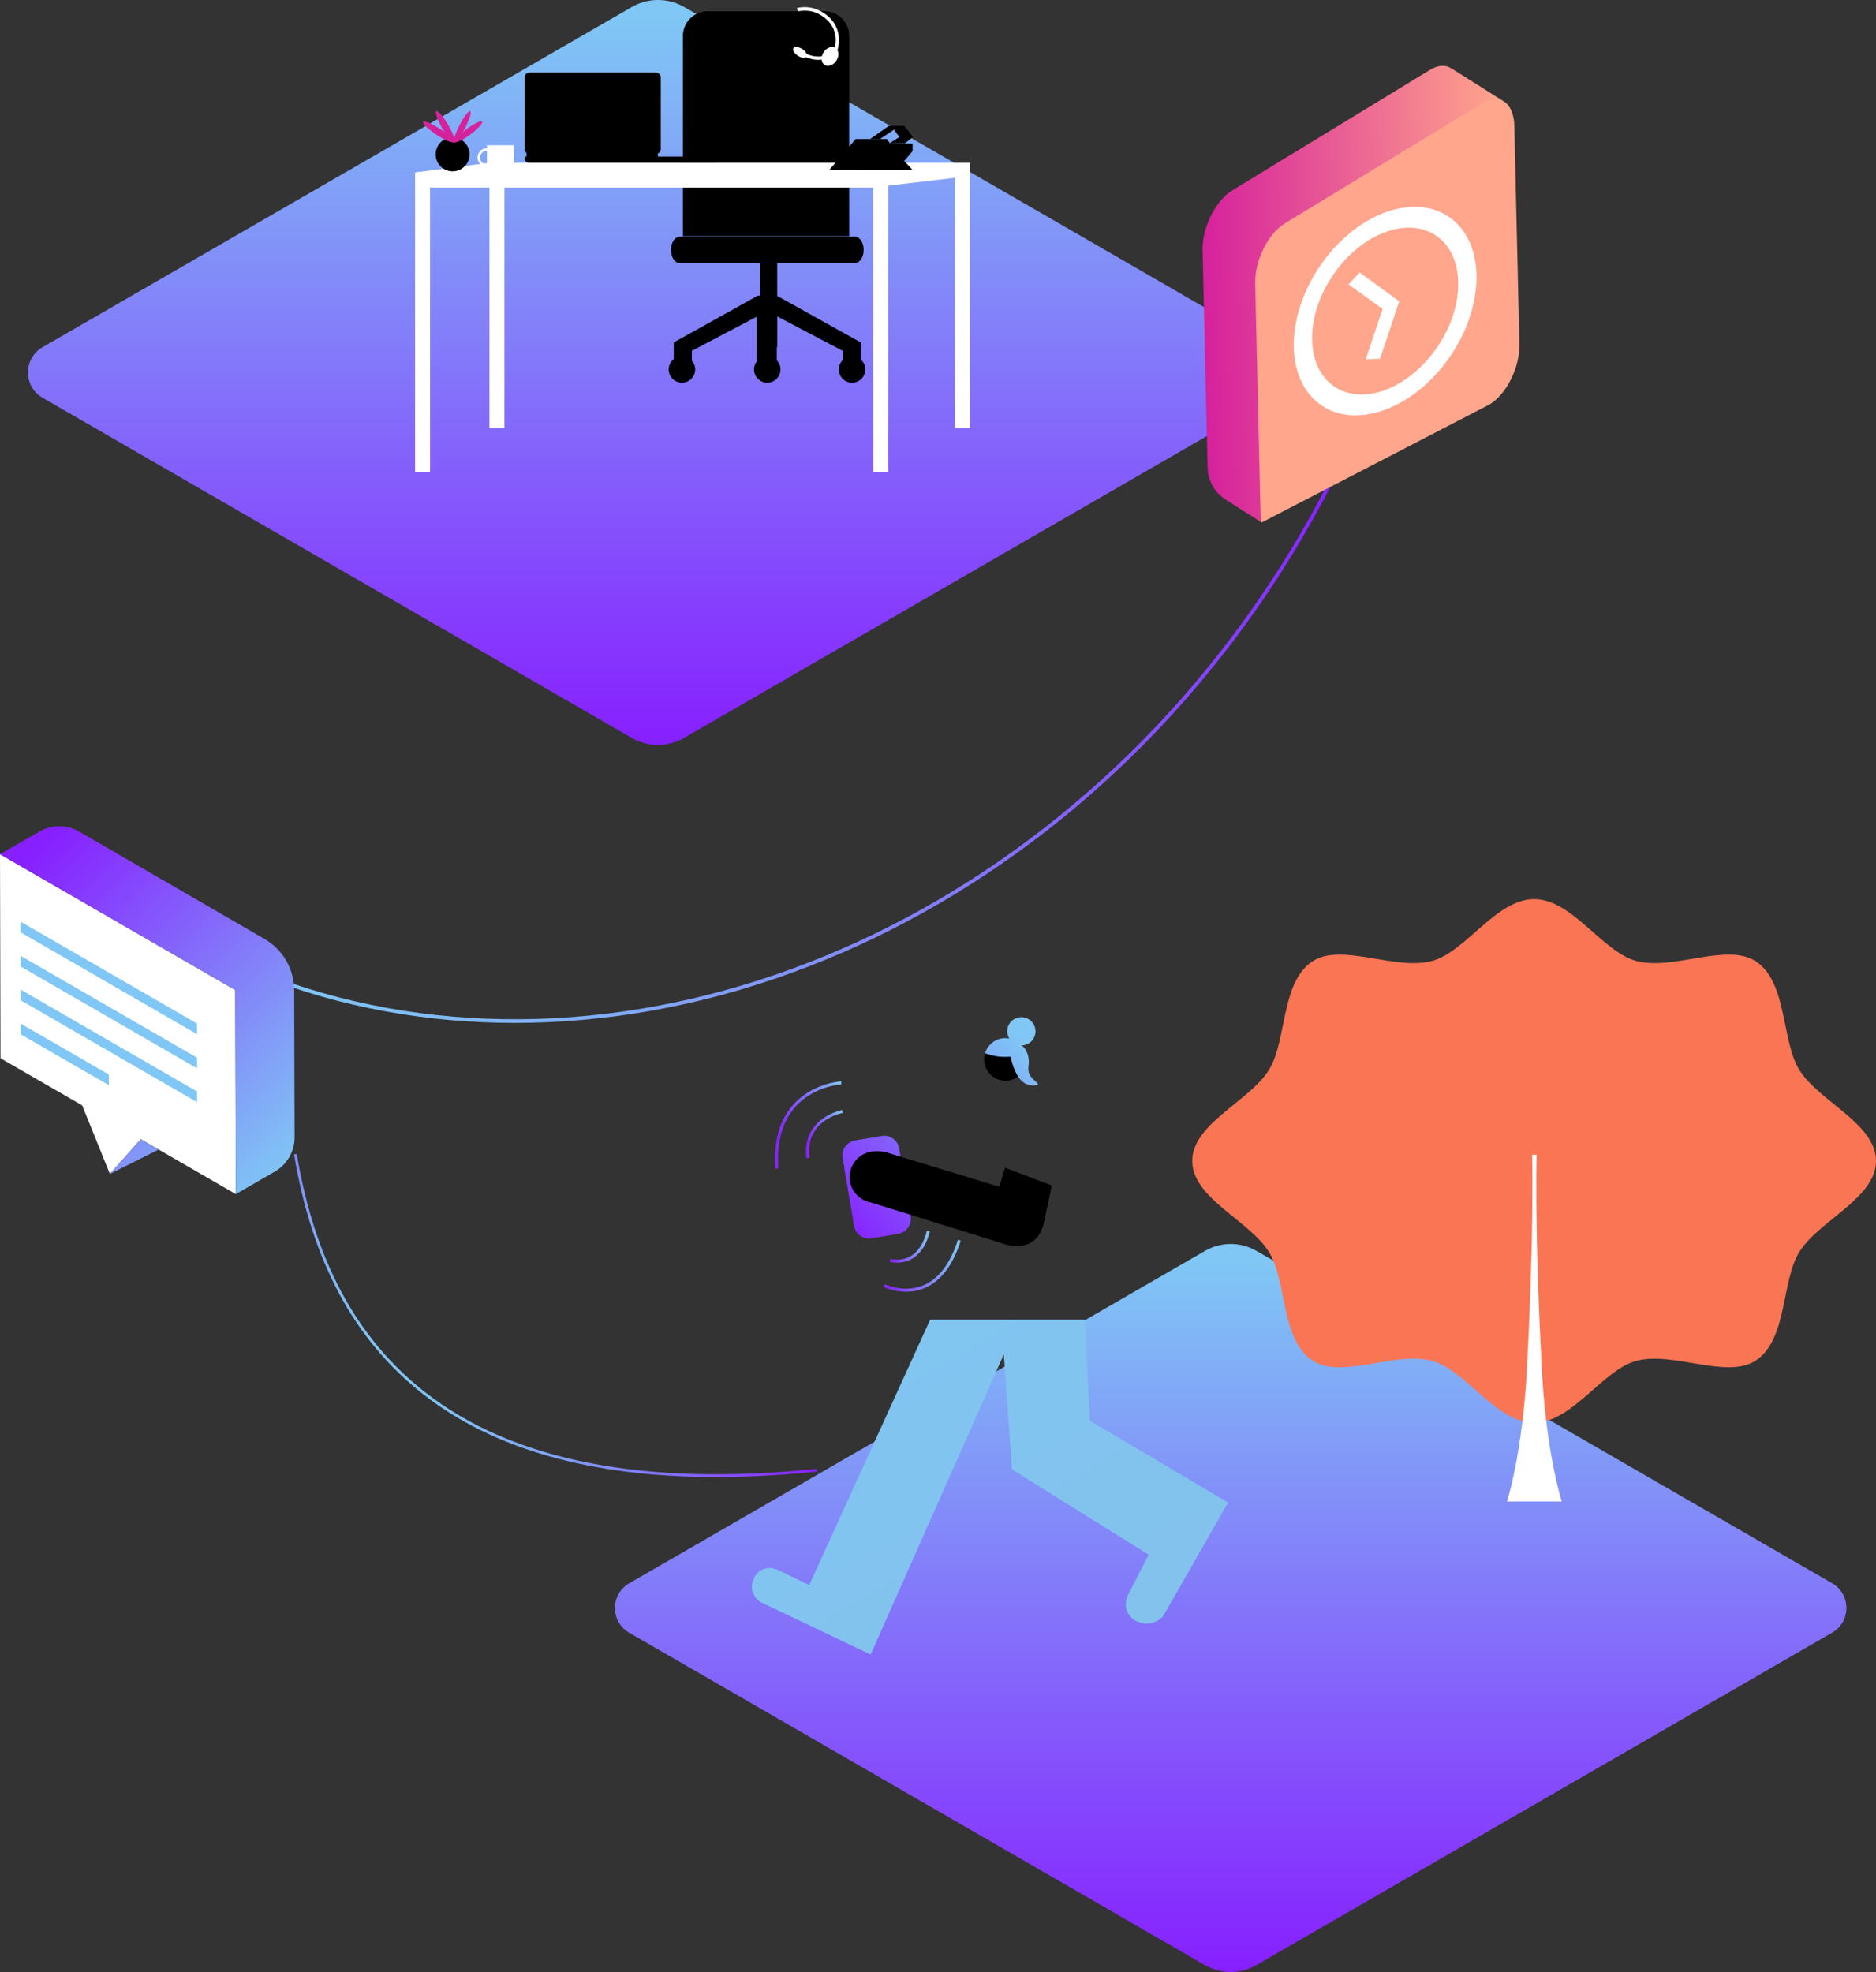 <?xml version="1.0" encoding="iso-8859-1"?>
<!-- Generator: Adobe Illustrator 24.0.0, SVG Export Plug-In . SVG Version: 6.00 Build 0)  -->
<svg version="1.1" id="Layer_1" xmlns="http://www.w3.org/2000/svg" xmlns:xlink="http://www.w3.org/1999/xlink" x="0px" y="0px"
	 viewBox="0 0 506.545 532.482" style="enable-background:new 0 0 506.545 532.482;" xml:space="preserve">
<rect x="0" y="0" width="506.545" height="532.482" fill="#333333" stroke="none"/>
<linearGradient id="SVGID_1_" gradientUnits="userSpaceOnUse" x1="332.299" y1="533.015" x2="332.299" y2="340.37">
	<stop  offset="8.011200e-04" style="stop-color:#871FFF"/>
	<stop  offset="1" style="stop-color:#80C7F5"/>
</linearGradient>
<path style="fill:url(#SVGID_1_);" d="M169.895,440.874l155.451,89.75c4.292,2.478,9.58,2.478,13.871,0l155.486-89.77
	c5.138-2.966,5.138-10.382,0-13.348l-155.451-89.75c-4.292-2.478-9.58-2.478-13.871,0l-155.486,89.77
	C164.757,430.492,164.757,437.907,169.895,440.874z"/>
<g>
	<path style="fill:#FA7554;" d="M506.545,313.474c0,10.003-15.102,15.916-20.561,24.354c-5.095,7.874-3.216,23.895-11.95,29.572
		c-7.865,5.112-22.268-2.634-32.254,0.077c-9.13,2.478-17.269,16.692-27.544,16.692c-10.275,0-18.413-14.213-27.543-16.692
		c-9.987-2.711-24.391,5.035-32.256-0.077c-8.734-5.678-6.855-21.698-11.95-29.573c-5.459-8.438-20.56-14.35-20.56-24.353
		c0-10.003,15.102-15.916,20.561-24.354c5.095-7.874,3.216-23.895,11.95-29.572c7.865-5.112,22.268,2.634,32.254-0.077
		c9.13-2.478,17.269-16.692,27.544-16.692c10.275,0,18.413,14.213,27.543,16.692c9.987,2.711,24.391-5.035,32.256,0.077
		c8.734,5.678,6.855,21.698,11.95,29.573C491.444,297.559,506.545,303.471,506.545,313.474z"/>
</g>
<path style="fill:#FFFFFF;" d="M406.897,405.43c1.187-3.901,1.994-7.802,2.711-11.703c0.692-3.901,1.251-7.802,1.678-11.703
	c0.421-3.901,0.751-7.802,0.968-11.703l0.57-11.703c0.344-7.802,0.604-15.604,0.786-23.406c0.141-7.802,0.245-15.604,0.089-23.406
	h1.2c-0.156,7.802-0.052,15.604,0.089,23.406c0.182,7.802,0.441,15.604,0.786,23.406l0.57,11.703
	c0.217,3.901,0.547,7.802,0.968,11.703c0.427,3.901,0.986,7.802,1.678,11.703c0.717,3.901,1.525,7.802,2.711,11.703H406.897z"/>
<linearGradient id="SVGID_2_" gradientUnits="userSpaceOnUse" x1="465.795" y1="749.98" x2="699.205" y2="749.98" gradientTransform="matrix(-0.672 0.963 -0.82 -0.573 1222.488 66.57)">
	<stop  offset="8.011200e-04" style="stop-color:#871FFF"/>
	<stop  offset="1" style="stop-color:#80C7F5"/>
</linearGradient>
<path style="fill:url(#SVGID_2_);" d="M139.019,276.208c-23.784,0-46.936-4.196-68.357-12.596l0.361-0.92
	c43.374,17.01,93.915,16.689,142.314-0.902c24.107-8.762,47.012-21.477,68.077-37.792c21.803-16.886,41.071-37.211,57.27-60.412
	c7.382-10.573,14.069-21.688,19.875-33.038l0.88,0.45c-5.826,11.39-12.537,22.545-19.944,33.154
	c-16.256,23.282-35.593,43.68-57.475,60.627c-21.147,16.377-44.141,29.142-68.345,37.939
	C188.941,271.708,163.642,276.208,139.019,276.208z"/>
<linearGradient id="SVGID_3_" gradientUnits="userSpaceOnUse" x1="177.654" y1="201.679" x2="177.654" y2="4.576">
	<stop  offset="8.011200e-04" style="stop-color:#871FFF"/>
	<stop  offset="1" style="stop-color:#80C7F5"/>
</linearGradient>
<path style="fill:url(#SVGID_3_);" d="M11.492,107.405l159.048,91.827c4.391,2.535,9.801,2.535,14.192,0l159.084-91.847
	c5.256-3.035,5.256-10.622,0-13.657L184.768,1.901c-4.391-2.535-9.801-2.535-14.192,0L11.492,93.749
	C6.235,96.783,6.235,104.371,11.492,107.405z"/>
<path d="M229.291,63.761V9.669c0-3.643-2.981-6.624-6.624-6.624h-31.641c-3.643,0-6.624,2.981-6.624,6.624v54.092H229.291z"/>
<path d="M204.35,85.501v12.077c-0.47,0.605-0.752,1.362-0.752,2.187c0,1.974,1.6,3.573,3.573,3.573s3.573-1.6,3.573-3.573
	c0-0.957-0.379-1.825-0.991-2.466V85.375l17.787,9.361v2.506c-0.645,0.646-1.044,1.538-1.044,2.524c0,1.974,1.6,3.573,3.573,3.573
	s3.573-1.6,3.573-3.573c0-1.074-0.476-2.035-1.226-2.69v-4.613l-22.664-12.618h-5.403v0.133l-22.424,12.485v4.499
	c-0.829,0.654-1.363,1.666-1.363,2.804c0,1.974,1.6,3.573,3.573,3.573c1.974,0,3.573-1.6,3.573-3.573
	c0-0.912-0.344-1.741-0.907-2.373v-2.656L204.35,85.501z"/>
<polyline points="209.86,71.038 209.86,93.704 205.227,93.704 205.227,71.038 "/>
<path d="M183.516,71.038c-1.293,0-2.34-1.595-2.34-3.564v0c0-1.968,1.048-3.564,2.34-3.564h47.344c1.293,0,2.34,1.595,2.34,3.564v0
	c0,1.968-1.048,3.564-2.34,3.564H183.516z"/>
<path style="fill:#FFFFFF;" d="M261.947,43.96v4.044h-0.012v67.563h-4.044V48.004l-22.113,2.607H116.121l20.084-2.607v67.563h-4.044
	V48.004V43.96H261.947z"/>
<path style="fill:#FFFFFF;" d="M239.833,46.567v4.044h-0.012v76.866h-4.044V50.611H116.121v76.866h-4.044V50.611v-4.044
	l20.084-2.607L239.833,46.567z"/>
<g>
	<rect x="142.164" y="40.865" width="35.472" height="1.597"/>
	<path d="M141.656,42.95c0,0.558,0.612,1.01,1.368,1.01h49.61c0.755,0,1.368-0.452,1.368-1.01v-0.667h-52.346V42.95z"/>
	<path d="M177.05,19.582h-34.026c-0.755,0-1.368,0.568-1.368,1.268v19.445c0,0.7,0.612,1.268,1.368,1.268h34.026
		c0.755,0,1.368-0.568,1.368-1.268V20.85C178.418,20.15,177.806,19.582,177.05,19.582z"/>
</g>
<g>
	
		<ellipse transform="matrix(0.543 -0.839 0.839 0.543 89.639 195.143)" style="fill:#FFFFFF;" cx="224.242" cy="15.154" rx="2.714" ry="2.061"/>
	<path style="fill:#FFFFFF;" d="M225.107,13.779c0.098-0.241,2.34-5.933-3.208-9.526c-3.357-2.174-6.406-1.203-6.436-1.193
		l-0.291-0.866c0.141-0.048,3.482-1.131,7.224,1.292c6.194,4.011,3.584,10.574,3.557,10.64L225.107,13.779z"/>
	<path style="fill:#FFFFFF;" d="M216.433,14.788l0.477-0.736c3.098,2.006,5.987,0.941,6.017,0.93l0.312,0.82
		C223.105,15.853,219.901,17.033,216.433,14.788z"/>
	
		<ellipse transform="matrix(0.543 -0.839 0.839 0.543 86.846 187.849)" style="fill:#FFFFFF;" cx="216.139" cy="14.075" rx="1.084" ry="2.112"/>
</g>
<g>
	
		<linearGradient id="SVGID_4_" gradientUnits="userSpaceOnUse" x1="328.305" y1="79.568" x2="410.118" y2="79.568" gradientTransform="matrix(1 -0.023 0.023 1 -5.05 8.385)">
		<stop  offset="0" style="stop-color:#D6219C"/>
		<stop  offset="0.998" style="stop-color:#FFA68C"/>
	</linearGradient>
	<path style="fill:url(#SVGID_4_);" d="M332.813,51.348l53.327-32.499c2.19-1.333,4.2-1.385,5.695-0.411l0.024-0.008l13.752,8.681
		c0,0-3.575,5.475-6.055,11.879l1.128,48.746c0.143,6.185-3.384,13.455-7.96,16.24l-43.322,26.396
		c-3.943,6.998-8.798,10.679-8.798,10.679l-10.236-6.532c-3.404-2.522-4.149-5.939-4.29-7.945l-1.365-58.984
		C324.569,61.407,328.236,54.134,332.813,51.348z"/>
	<path style="fill:#FFA68C;" d="M340.545,141.143l61.685-31.95c4.576-2.785,8.171-10.057,8.028-16.242l-1.365-58.985
		c-0.143-6.185-3.969-8.94-8.546-6.155l-53.4,32.5c-4.577,2.785-8.171,10.057-8.027,16.242l1.303,56.338l0.061,2.646
		c0.011-0.061,0.139,5.458,0.139,5.458C340.363,141.028,340.545,141.143,340.545,141.143z"/>
</g>
<g>
	<path style="fill:#FFFFFF;" d="M375.77,56.782c-13.594,3.968-25.387,19.36-26.366,34.398s9.225,24.009,22.82,20.041
		c13.594-3.968,25.411-19.367,26.391-34.405S389.365,52.813,375.77,56.782z M372.591,105.773
		c-10.876,3.175-19.049-3.999-18.266-16.03c0.784-12.031,10.227-24.347,21.103-27.522c10.876-3.175,19.049,3.999,18.266,16.03
		S383.467,102.598,372.591,105.773z M368.773,96.989l3.844-0.098l5.205-15.516l-10.707-7.805l-3.002,3.23l9.214,6.612
		L368.773,96.989z"/>
</g>
<g>
	<polygon style="fill:#FFFFFF;" points="0,230.654 0.134,285.747 22.186,298.478 29.671,316.986 37.999,307.608 63.674,322.431 
		63.526,267.331 	"/>
	<g>
		<g>
			<polygon style="fill:#80C7F5;" points="53.222,279.263 5.578,251.756 5.569,248.874 53.213,276.382 			"/>
		</g>
		<g>
			<polygon style="fill:#80C7F5;" points="53.222,288.486 5.578,260.978 5.569,258.097 53.213,285.605 			"/>
		</g>
		<g>
			<polygon style="fill:#80C7F5;" points="53.222,297.609 5.578,270.102 5.569,267.22 53.213,294.728 			"/>
		</g>
		<g>
			<polygon style="fill:#80C7F5;" points="29.395,293.021 5.578,279.282 5.569,276.4 29.386,290.139 			"/>
		</g>
	</g>
	<linearGradient id="SVGID_5_" gradientUnits="userSpaceOnUse" x1="2.04" y1="236.369" x2="79.766" y2="314.095">
		<stop  offset="8.011200e-04" style="stop-color:#871FFF"/>
		<stop  offset="1" style="stop-color:#80C7F5"/>
	</linearGradient>
	<path style="fill:url(#SVGID_5_);" d="M0,230.654l10.671-6.134c3.31-1.903,7.383-1.896,10.687,0.018l50.077,29.005
		c4.937,2.86,7.984,8.128,7.999,13.834l0.108,39.694c0.01,3.831-2.029,7.374-5.347,9.289l-10.521,6.072l-0.147-55.101L0,230.654z
		 M42.786,310.432l-4.787-2.824l-8.327,9.379L42.786,310.432z"/>
</g>
<linearGradient id="SVGID_6_" gradientUnits="userSpaceOnUse" x1="717.764" y1="964.45" x2="769.373" y2="964.45" gradientTransform="matrix(-0.823 0.838 -0.714 -0.701 1442.192 414.922)">
	<stop  offset="8.011200e-04" style="stop-color:#871FFF"/>
	<stop  offset="1" style="stop-color:#80C7F5"/>
</linearGradient>
<path style="fill:url(#SVGID_6_);" d="M193.371,398.834c-33.686,0-60.269-7.526-79.254-22.48
	c-18.514-14.582-29.873-35.728-34.727-64.648l0.735-0.123c4.822,28.728,16.092,49.723,34.454,64.186
	c23.684,18.655,59.33,25.668,105.952,20.844l0.076,0.741C211.07,398.341,201.987,398.834,193.371,398.834z"/>
<g>
	<g>
		<circle cx="271.47" cy="286.054" r="5.754"/>
		<linearGradient id="SVGID_7_" gradientUnits="userSpaceOnUse" x1="226.855" y1="332.976" x2="278.075" y2="282.976">
			<stop  offset="0" style="stop-color:#871FFF"/>
			<stop  offset="1" style="stop-color:#80C7F5"/>
		</linearGradient>
		<path style="fill:url(#SVGID_7_);" d="M272.829,285.312c0.476,1.474,1.788,9.047,7.433,7.608c0.299-0.697-3.099-1.771-2.546-5.092
			c0.372-2.234-0.488-4.769-1.931-5.535c2.107-0.003,3.813-1.711,3.813-3.818c0-2.109-1.71-3.819-3.819-3.819
			c-2.109,0-3.819,1.71-3.819,3.819c0,0.708,0.206,1.362,0.541,1.931c-0.34-0.062-0.687-0.105-1.045-0.105
			c-2.602,0-4.776,1.734-5.494,4.102C268.033,285.043,269.714,285.58,272.829,285.312z"/>
		<linearGradient id="SVGID_8_" gradientUnits="userSpaceOnUse" x1="225.448" y1="331.534" x2="276.667" y2="281.534">
			<stop  offset="0" style="stop-color:#871FFF"/>
			<stop  offset="1" style="stop-color:#80C7F5"/>
		</linearGradient>
		<path style="fill:url(#SVGID_8_);" d="M230.602,330.998c0.375,2.232,2.509,3.751,4.741,3.376l7.162-1.205
			c2.232-0.375,3.751-2.509,3.376-4.741l-3.083-18.326c-0.375-2.232-2.509-3.751-4.741-3.376l-7.162,1.205
			c-2.232,0.375-3.751,2.509-3.376,4.741L230.602,330.998z"/>
		<linearGradient id="SVGID_9_" gradientUnits="userSpaceOnUse" x1="318.801" y1="507.913" x2="200.813" y2="301.205">
			<stop  offset="0" style="stop-color:#83C0E9"/>
			<stop  offset="1" style="stop-color:#80C7F5"/>
		</linearGradient>
		<path style="fill:url(#SVGID_9_);" d="M294.276,383.601l-1.341-27.261H251.15l-32.654,71.663l-8.487-4.112
			c-4.18-1.738-6.108,1.639-6.108,1.639c-2.611,4.372,1.341,7.001,1.341,7.001l29.847,14.233l35.949-81.043l2.234,31.063
			l36.87,23.016l-5.537,10.803c-2.14,4.428,1.697,6.863,1.697,6.863c4.899,2.672,7.822-1.181,7.822-1.181l17.469-30.563
			L294.276,383.601z"/>
		<path d="M229.411,317.846c0-3.859,3.128-6.987,6.987-6.987c0.065,0,0.126,0.017,0.19,0.019c1.915-0.105,3.5,0.51,3.5,0.51
			l29.719,9.05l1.564-5.139l12.625,4.804l-2.123,10.055c-2.011,8.826-10.502,5.81-10.502,5.81l-36.138-11.253
			C231.932,324.159,229.411,321.306,229.411,317.846z"/>
	</g>
	<linearGradient id="SVGID_10_" gradientUnits="userSpaceOnUse" x1="217.63" y1="306.22" x2="227.547" y2="306.22">
		<stop  offset="8.011200e-04" style="stop-color:#871FFF"/>
		<stop  offset="1" style="stop-color:#80C7F5"/>
	</linearGradient>
	<path style="fill:url(#SVGID_10_);" d="M217.74,312.72c-1.318-10.873,9.552-12.978,9.662-12.999l0.144,0.79
		c-0.418,0.077-10.235,1.996-9.009,12.112L217.74,312.72z"/>
	<linearGradient id="SVGID_11_" gradientUnits="userSpaceOnUse" x1="209.27" y1="303.793" x2="227.173" y2="303.793">
		<stop  offset="8.011200e-04" style="stop-color:#871FFF"/>
		<stop  offset="1" style="stop-color:#80C7F5"/>
	</linearGradient>
	<path style="fill:url(#SVGID_11_);" d="M209.368,315.598c-0.527-7.271,1.072-13.069,4.751-17.232
		c5.228-5.915,12.697-6.36,13.012-6.376l0.041,0.802c-0.074,0.004-7.46,0.451-12.458,6.113c-3.527,3.995-5.056,9.592-4.546,16.635
		L209.368,315.598z"/>
	<linearGradient id="SVGID_12_" gradientUnits="userSpaceOnUse" x1="240.278" y1="336.591" x2="251.049" y2="336.591">
		<stop  offset="8.011200e-04" style="stop-color:#871FFF"/>
		<stop  offset="1" style="stop-color:#80C7F5"/>
	</linearGradient>
	<path style="fill:url(#SVGID_12_);" d="M242.235,340.939c-0.628,0-1.281-0.062-1.957-0.188l0.146-0.789
		c2.299,0.427,4.289,0.066,5.912-1.07c3.14-2.197,3.913-6.606,3.921-6.65l0.792,0.132c-0.032,0.194-0.831,4.778-4.248,7.172
		C245.479,340.473,243.949,340.939,242.235,340.939z"/>
	<linearGradient id="SVGID_13_" gradientUnits="userSpaceOnUse" x1="238.562" y1="341.778" x2="259.406" y2="341.778">
		<stop  offset="8.011200e-04" style="stop-color:#871FFF"/>
		<stop  offset="1" style="stop-color:#80C7F5"/>
	</linearGradient>
	<path style="fill:url(#SVGID_13_);" d="M244.646,348.794c-3.392,0-5.932-1.242-6.084-1.318l0.359-0.718
		c0.051,0.025,5.181,2.524,10.44,0.293c4.129-1.751,7.251-5.886,9.279-12.288l0.766,0.242c-2.104,6.642-5.38,10.945-9.741,12.79
		C247.912,348.536,246.191,348.794,244.646,348.794z"/>
</g>
<path style="fill:#FFFFFF;" d="M131.481,39.21v0.802c-1.4,0-2.54,1.139-2.54,2.54s1.139,2.54,2.54,2.54v1.178h7.275v-7.06H131.481z
	 M129.622,42.551c0-1.025,0.834-1.859,1.859-1.859v3.718C130.456,44.41,129.622,43.576,129.622,42.551z"/>
<g>
	<polygon points="223.93,45.886 231.022,37.543 239.512,37.543 240.25,38.65 246.416,38.78 246.416,40.804 244.149,43.444 
		246.416,45.905 	"/>
	<polygon points="240.239,38.65 242.837,36.988 241.382,35.014 245.019,35.014 246.508,36.988 244.395,38.65 	"/>
	<line x1="242.837" y1="36.988" x2="246.508" y2="36.988"/>
	<polygon points="237.604,37.543 241.382,35.014 245.019,35.014 244.049,33.975 240.032,33.975 234.928,37.543 	"/>
	<polyline points="227.129,45.924 232.375,39.881 239.493,39.881 239.493,40.619 246.416,40.581 	"/>
	<polyline points="244.149,43.444 233.544,43.444 231.452,45.924 	"/>
</g>
<circle cx="122.207" cy="41.689" r="4.58"/>
<ellipse transform="matrix(0.55 -0.835 0.835 0.55 23.512 114.889)" style="fill:#D6219C;" cx="118.398" cy="35.621" rx="0.919" ry="4.9"/>
<ellipse transform="matrix(0.866 -0.5 0.5 0.866 -1.018 64.719)" style="fill:#D6219C;" cx="120.258" cy="34.259" rx="0.919" ry="4.9"/>
<ellipse transform="matrix(0.803 -0.597 0.597 0.803 3.71 82.454)" style="fill:#D6219C;" cx="126.451" cy="35.621" rx="4.546" ry="0.886"/>
<ellipse transform="matrix(0.456 -0.89 0.89 0.456 37.398 129.7)" style="fill:#D6219C;" cx="124.788" cy="34.259" rx="4.777" ry="0.843"/>
</svg>
